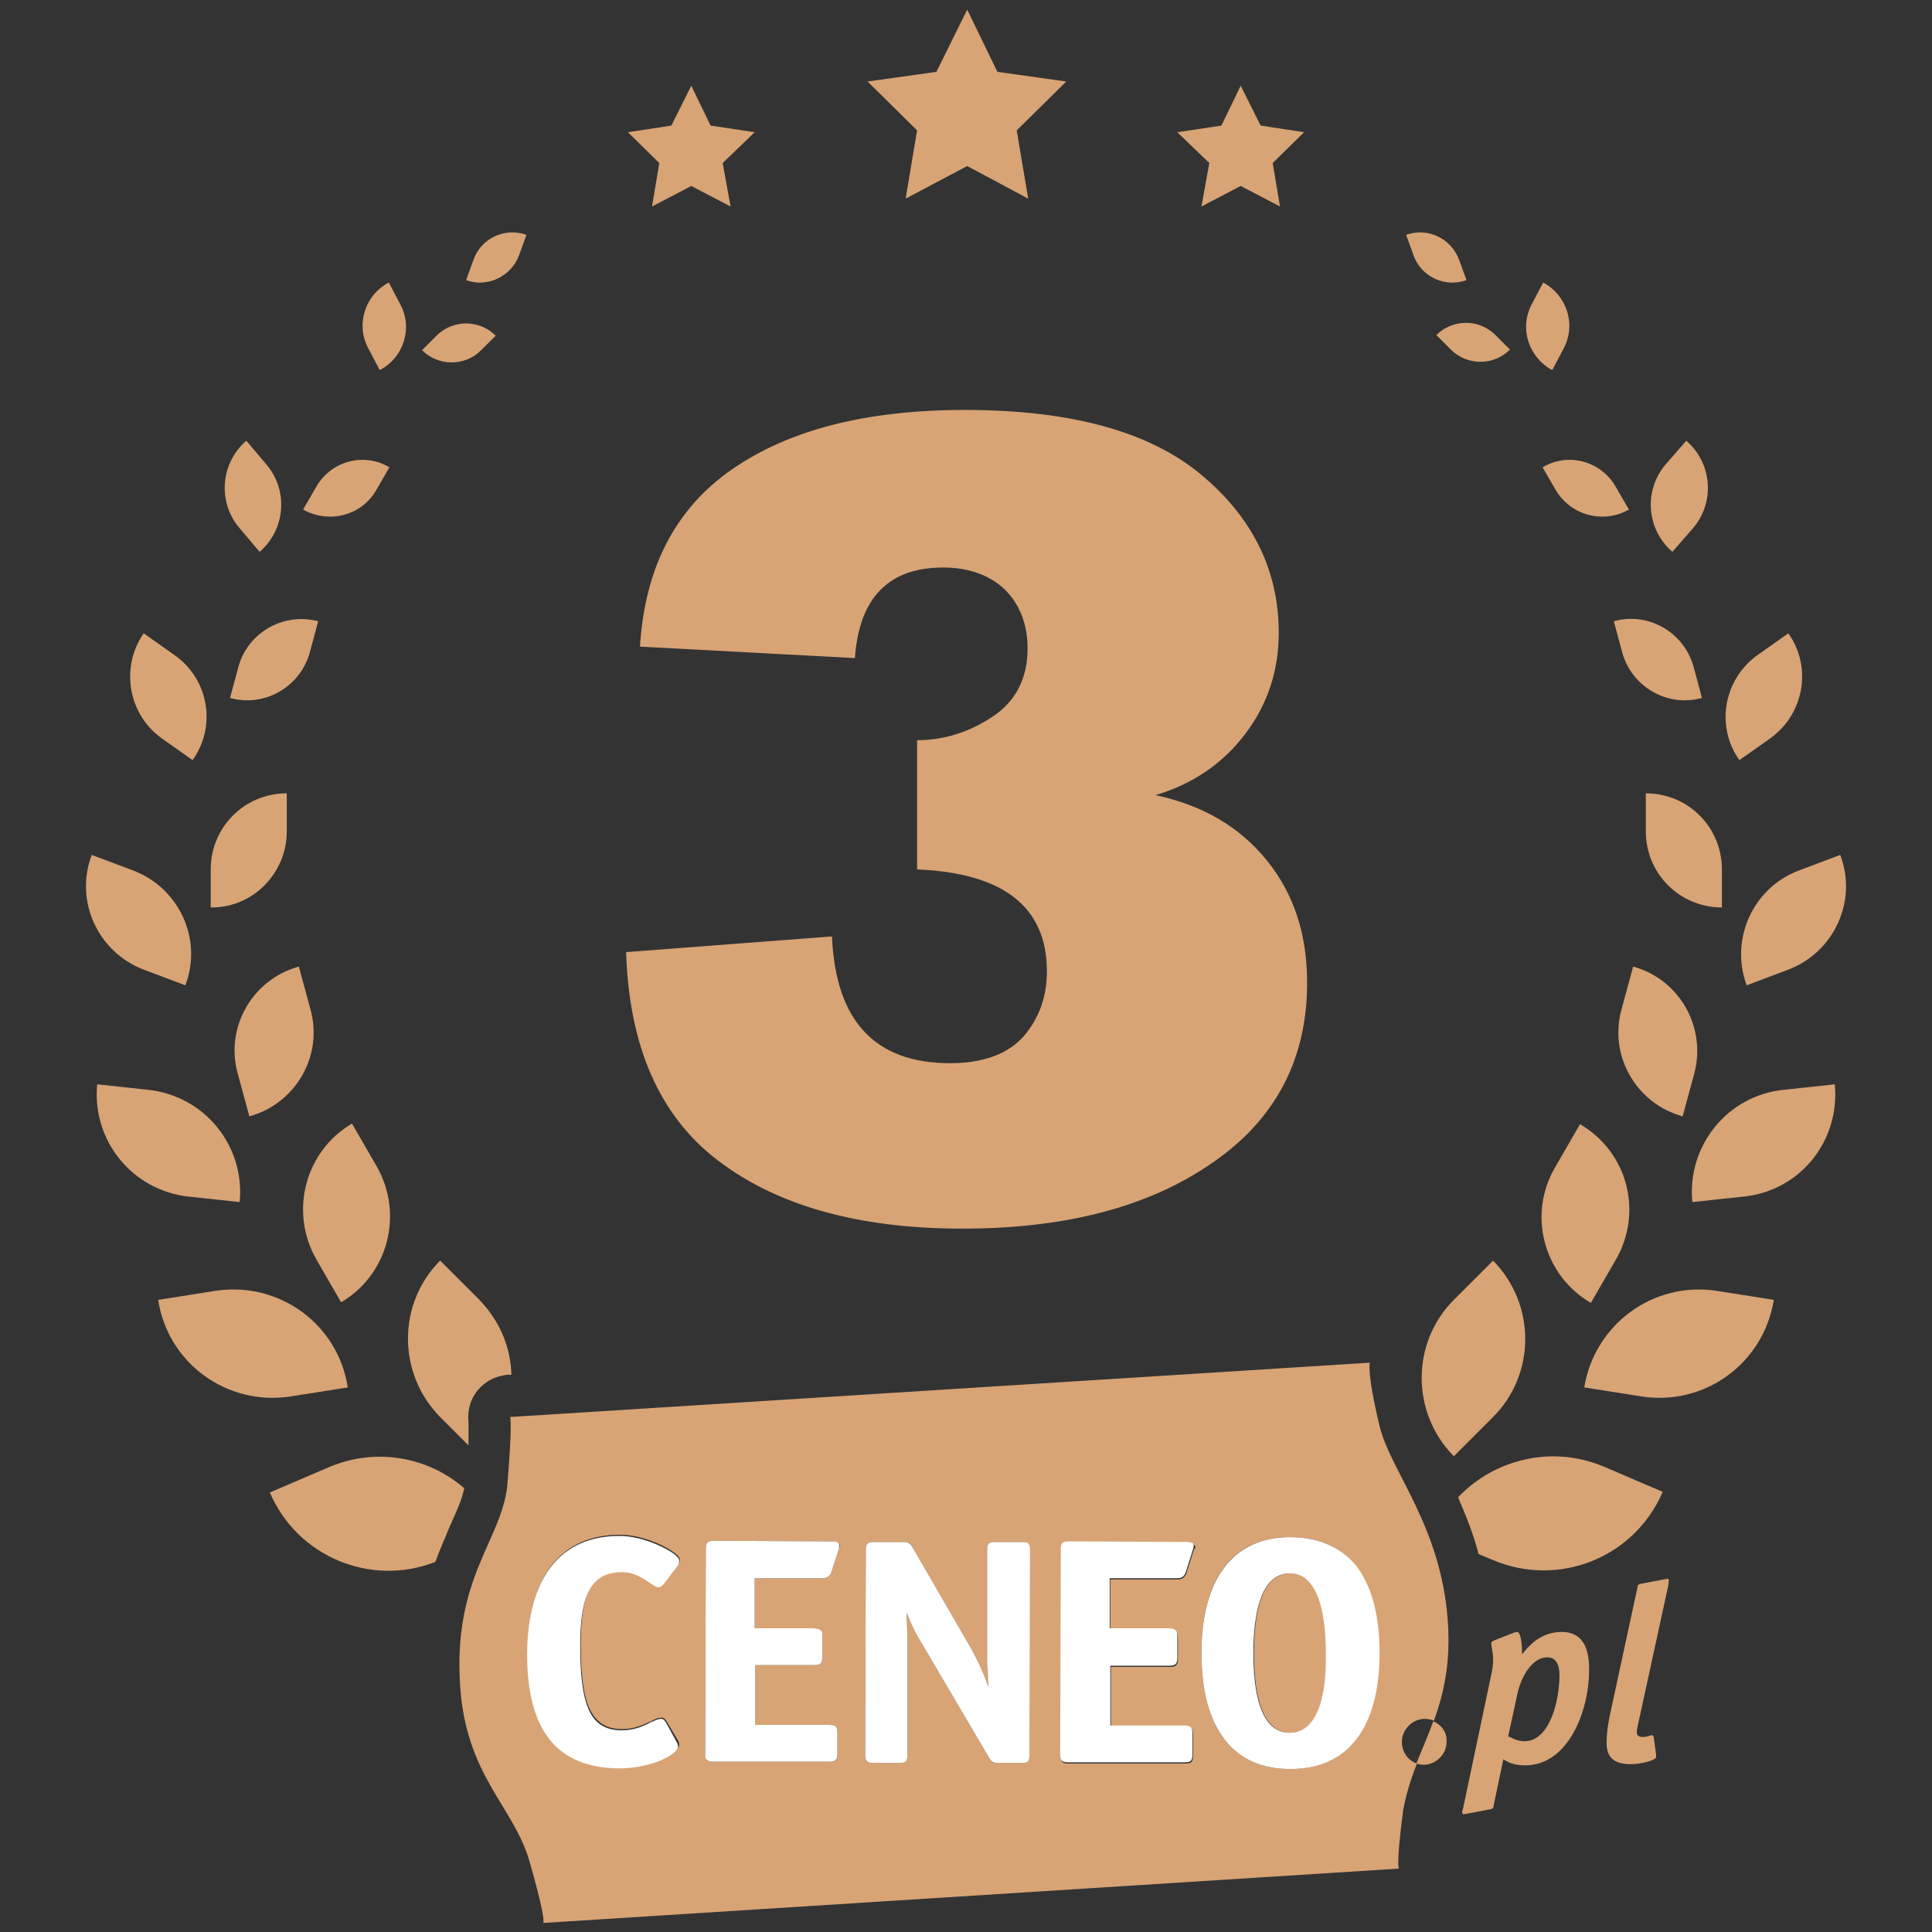 <?xml version="1.0" encoding="utf-8"?>
<!-- Generator: Adobe Illustrator 19.1.0, SVG Export Plug-In . SVG Version: 6.00 Build 0)  -->
<svg version="1.1" id="Layer_1" xmlns="http://www.w3.org/2000/svg" xmlns:xlink="http://www.w3.org/1999/xlink" x="0px" y="0px"
	 viewBox="0 0 320 320" style="enable-background:new 0 0 320 320;" xml:space="preserve">
<rect x="0" y="0" width="320" height="320" fill="#333333" stroke="none"/>
<style type="text/css">
	.st0{fill:url(#SVGID_1_);}
	.st1{fill:url(#SVGID_2_);}
	.st2{fill:url(#SVGID_3_);}
	.st3{fill:url(#SVGID_4_);}
	.st4{fill:url(#SVGID_5_);}
	.st5{fill:url(#SVGID_6_);}
	.st6{fill:url(#SVGID_7_);}
	.st7{fill:url(#SVGID_8_);}
	.st8{fill:url(#SVGID_9_);}
	.st9{fill:url(#SVGID_10_);}
	.st10{fill:url(#SVGID_11_);}
	.st11{fill:url(#SVGID_12_);}
	.st12{fill:url(#SVGID_13_);}
	.st13{fill:url(#SVGID_14_);}
	.st14{fill:url(#SVGID_15_);}
	.st15{fill:url(#SVGID_16_);}
	.st16{fill:url(#SVGID_17_);}
	.st17{fill:url(#SVGID_18_);}
	.st18{fill:url(#SVGID_19_);}
	.st19{fill:url(#SVGID_20_);}
	.st20{fill:url(#SVGID_21_);}
	.st21{fill:url(#SVGID_22_);}
	.st22{fill:url(#SVGID_23_);}
	.st23{fill:url(#SVGID_24_);}
	.st24{fill:url(#SVGID_25_);}
	.st25{fill:url(#SVGID_26_);}
	.st26{fill:url(#SVGID_27_);}
	.st27{fill:url(#SVGID_28_);}
	.st28{fill:url(#SVGID_29_);}
	.st29{fill:url(#SVGID_30_);}
	.st30{fill:url(#SVGID_31_);}
	.st31{fill:url(#SVGID_32_);}
	.st32{fill:url(#SVGID_33_);}
	.st33{fill:url(#SVGID_34_);}
	.st34{fill:url(#SVGID_35_);}
	.st35{fill:url(#SVGID_36_);}
	.st36{fill:url(#SVGID_37_);}
	.st37{fill:url(#SVGID_38_);}
	.st38{fill:url(#SVGID_39_);}
	.st39{fill:#FFC23B;}
	.st40{fill:#FFFFFF;}
	.st41{fill:url(#SVGID_40_);}
	.st42{fill:url(#SVGID_41_);}
	.st43{fill:url(#SVGID_42_);}
	.st44{fill:url(#SVGID_43_);}
	.st45{fill:url(#SVGID_44_);}
	.st46{fill:url(#SVGID_45_);}
	.st47{fill:url(#SVGID_46_);}
	.st48{fill:url(#SVGID_47_);}
	.st49{fill:url(#SVGID_48_);}
	.st50{fill:url(#SVGID_49_);}
	.st51{fill:url(#SVGID_50_);}
	.st52{fill:url(#SVGID_51_);}
	.st53{fill:url(#SVGID_52_);}
	.st54{fill:url(#SVGID_53_);}
	.st55{fill:url(#SVGID_54_);}
	.st56{fill:url(#SVGID_55_);}
	.st57{fill:url(#SVGID_56_);}
	.st58{fill:url(#SVGID_57_);}
	.st59{fill:url(#SVGID_58_);}
	.st60{fill:url(#SVGID_59_);}
	.st61{fill:url(#SVGID_60_);}
	.st62{fill:url(#SVGID_61_);}
	.st63{fill:url(#SVGID_62_);}
	.st64{fill:url(#SVGID_63_);}
	.st65{fill:url(#SVGID_64_);}
	.st66{fill:url(#SVGID_65_);}
	.st67{fill:url(#SVGID_66_);}
	.st68{fill:url(#SVGID_67_);}
	.st69{fill:url(#SVGID_68_);}
	.st70{fill:url(#SVGID_69_);}
	.st71{fill:url(#SVGID_70_);}
	.st72{fill:url(#SVGID_71_);}
	.st73{fill:url(#SVGID_72_);}
	.st74{fill:url(#SVGID_73_);}
	.st75{fill:url(#SVGID_74_);}
	.st76{fill:url(#SVGID_75_);}
	.st77{fill:url(#SVGID_76_);}
	.st78{fill:url(#SVGID_77_);}
	.st79{fill:url(#SVGID_78_);}
	.st80{fill:#BFBFBF;}
	.st81{fill:url(#SVGID_79_);}
	.st82{fill:url(#SVGID_80_);}
	.st83{fill:url(#SVGID_81_);}
	.st84{fill:url(#SVGID_82_);}
	.st85{fill:url(#SVGID_83_);}
	.st86{fill:url(#SVGID_84_);}
	.st87{fill:url(#SVGID_85_);}
	.st88{fill:url(#SVGID_86_);}
	.st89{fill:url(#SVGID_87_);}
	.st90{fill:url(#SVGID_88_);}
	.st91{fill:url(#SVGID_89_);}
	.st92{fill:url(#SVGID_90_);}
	.st93{fill:url(#SVGID_91_);}
	.st94{fill:url(#SVGID_92_);}
	.st95{fill:url(#SVGID_93_);}
	.st96{fill:url(#SVGID_94_);}
	.st97{fill:url(#SVGID_95_);}
	.st98{fill:url(#SVGID_96_);}
	.st99{fill:url(#SVGID_97_);}
	.st100{fill:url(#SVGID_98_);}
	.st101{fill:url(#SVGID_99_);}
	.st102{fill:url(#SVGID_100_);}
	.st103{fill:url(#SVGID_101_);}
	.st104{fill:url(#SVGID_102_);}
	.st105{fill:url(#SVGID_103_);}
	.st106{fill:url(#SVGID_104_);}
	.st107{fill:url(#SVGID_105_);}
	.st108{fill:url(#SVGID_106_);}
	.st109{fill:url(#SVGID_107_);}
	.st110{fill:url(#SVGID_108_);}
	.st111{fill:url(#SVGID_109_);}
	.st112{fill:url(#SVGID_110_);}
	.st113{fill:url(#SVGID_111_);}
	.st114{fill:url(#SVGID_112_);}
	.st115{fill:url(#SVGID_113_);}
	.st116{fill:url(#SVGID_114_);}
	.st117{fill:url(#SVGID_115_);}
	.st118{fill:url(#SVGID_116_);}
	.st119{fill:url(#SVGID_117_);}
	.st120{fill:#D8A475;}
	.st121{fill:url(#SVGID_118_);}
	.st122{fill:url(#SVGID_119_);}
	.st123{fill:url(#SVGID_120_);}
</style>
<g>
	<g>
		<g>
			<polygon class="st120" points="160.2,1.6 165.2,11.9 176.6,13.5 168.4,21.6 170.3,32.9 160.2,27.5 150,32.9 151.9,21.6 
				143.7,13.5 155.1,11.9 			"/>
			<polygon class="st120" points="114.5,14.2 117.7,20.8 125,21.9 119.7,27 121,34.2 114.5,30.8 108,34.2 109.2,27 104,21.9 
				111.2,20.8 			"/>
			<polygon class="st120" points="205.5,14.2 202.3,20.8 195,21.9 200.3,27 199,34.2 205.5,30.8 212,34.2 210.8,27 216,21.9 
				208.8,20.8 			"/>
		</g>
		<g>
			<path class="st120" d="M77.6,235.6c-0.2-1.7,0.2-3.5,1.2-4.9c1.2-1.7,3.1-2.8,5.3-3l0.6,0c-0.1-4.5-1.9-8.9-5.3-12.4l-6.5-6.5
				c-7.1,7.1-7.1,18.7,0,25.9l4.7,4.7C77.6,236.9,77.6,235.9,77.6,235.6z"/>
			<path class="st120" d="M56.5,215.7L56.5,215.7c7.8-4.6,10.4-14.6,5.9-22.5l-4.1-7.1c-7.8,4.6-10.4,14.6-5.9,22.5L56.5,215.7z"/>
			<path class="st120" d="M49.5,160.1c-7.7,2.1-12.3,10.1-10.1,17.8l1.9,7c7.7-2.1,12.3-10.1,10.1-17.8L49.5,160.1z"/>
			<path class="st120" d="M47.5,137.7v-6.3c-7,0-12.6,5.6-12.6,12.6v6.3C41.8,150.4,47.5,144.7,47.5,137.7z"/>
			<path class="st120" d="M39.5,110.4l-1.4,5.2c5.7,1.6,11.6-1.8,13.2-7.5l1.4-5.2C47,101.4,41.1,104.7,39.5,110.4z"/>
			<path class="st120" d="M62.3,81.2l2.2-3.8h0c-4.2-2.5-9.6-1.1-12.1,3.2l-2.2,3.8C54.5,86.8,59.9,85.4,62.3,81.2z"/>
			<path class="st120" d="M79.7,58l2.4-2.4v0c-2.7-2.7-7.1-2.7-9.8,0L69.9,58C72.6,60.7,77,60.7,79.7,58z"/>
			<path class="st120" d="M76.9,246.5c-6-5.2-14.6-6.8-22.4-3.5l-9.8,4.2h0c4.5,10.6,16.7,15.7,27.4,11.5c0.8-2.2,1.7-4.1,2.4-5.9
				C75.6,250.4,76.5,248.4,76.9,246.5z"/>
			<path class="st120" d="M57.6,229.8c-1.6-10.5-11.4-17.6-21.9-16l-9.5,1.5c1.6,10.5,11.4,17.6,21.9,16L57.6,229.8z"/>
			<path class="st120" d="M39.7,199.1L39.7,199.1c0.9-9.3-5.8-17.6-15.2-18.6l-8.4-0.9l0,0c-0.9,9.3,5.8,17.6,15.2,18.6L39.7,199.1z
				"/>
			<path class="st120" d="M23.8,160.6l6.9,2.6c2.9-7.6-1-16.1-8.6-19l-6.9-2.6C12.3,149.2,16.2,157.7,23.8,160.6z"/>
			<path class="st120" d="M26.8,122.3l5.1,3.6c4-5.6,2.7-13.4-3-17.4l-5.1-3.6C19.9,110.5,21.2,118.3,26.8,122.3z"/>
			<path class="st120" d="M43,91.4c4.3-3.7,4.8-10.2,1.1-14.5L40.8,73c-4.3,3.7-4.8,10.2-1.1,14.5L43,91.4z"/>
			<path class="st120" d="M62.9,61.3c4-2.1,5.5-7,3.4-10.9l-1.9-3.6c-4,2.1-5.5,7-3.4,10.9L62.9,61.3z"/>
			<path class="st120" d="M86,42.2l1.2-3.3v0c-3.6-1.3-7.6,0.6-8.8,4.2l-1.2,3.3v0C80.7,47.7,84.7,45.8,86,42.2z"/>
			<path class="st120" d="M240.8,215.3c-7.1,7.1-7.1,18.7,0,25.9l6.5-6.5c7.1-7.1,7.1-18.7,0-25.9L240.8,215.3z"/>
			<path class="st120" d="M261.7,186.2l-4.1,7.1c-4.6,7.8-2,17.9,5.9,22.5l0,0l4.1-7.1C272.2,200.8,269.6,190.8,261.7,186.2z"/>
			<path class="st120" d="M278.7,184.9l1.9-7c2.1-7.7-2.4-15.7-10.1-17.8l-1.9,7C266.4,174.8,271,182.8,278.7,184.9z"/>
			<path class="st120" d="M285.2,144c0-7-5.6-12.6-12.6-12.6v6.3c0,7,5.6,12.6,12.6,12.6V144z"/>
			<path class="st120" d="M268.7,108.1c1.6,5.7,7.5,9.1,13.2,7.5l-1.4-5.2c-1.6-5.7-7.5-9.1-13.2-7.5L268.7,108.1z"/>
			<path class="st120" d="M255.5,77.4L255.5,77.4l2.2,3.8c2.5,4.2,7.9,5.6,12.1,3.2l-2.2-3.8C265.1,76.3,259.7,74.9,255.5,77.4z"/>
			<path class="st120" d="M237.9,55.5L237.9,55.5l2.4,2.4c2.7,2.7,7.1,2.7,9.8,0l-2.4-2.4C245,52.8,240.6,52.8,237.9,55.5z"/>
			<path class="st120" d="M241.5,248c1.2,2.8,2.5,5.9,3.4,9.4l2.4,1c10.9,4.6,23.4-0.4,28.1-11.3h0l-9.8-4.2
				C257,239.3,247.5,241.7,241.5,248z"/>
			<path class="st120" d="M262.4,229.8l9.5,1.5c10.5,1.6,20.2-5.5,21.9-16l-9.5-1.5C273.8,212.2,264.1,219.4,262.4,229.8z"/>
			<path class="st120" d="M303.9,179.6l-8.4,0.9c-9.3,0.9-16.1,9.2-15.2,18.6l0,0l8.4-0.9C298.1,197.3,304.8,189,303.9,179.6
				L303.9,179.6z"/>
			<path class="st120" d="M289.3,163.2l6.9-2.6c7.6-2.9,11.5-11.4,8.6-19l-6.9,2.6C290.3,147.1,286.5,155.6,289.3,163.2z"/>
			<path class="st120" d="M293.2,122.3c5.6-4,7-11.8,3-17.4l-5.1,3.6c-5.6,4-7,11.8-3,17.4L293.2,122.3z"/>
			<path class="st120" d="M277,91.4l3.4-3.9c3.7-4.3,3.2-10.8-1.1-14.5l-3.4,3.9C272.2,81.2,272.7,87.7,277,91.4z"/>
			<path class="st120" d="M257.1,61.3l1.9-3.6c2.1-4,0.5-8.8-3.4-10.9l-1.9,3.6C251.6,54.4,253.2,59.2,257.1,61.3z"/>
			<path class="st120" d="M242.9,46.4L242.9,46.4l-1.2-3.3c-1.3-3.6-5.2-5.5-8.8-4.2v0l1.2,3.3C235.3,45.8,239.3,47.7,242.9,46.4z"
				/>
		</g>
		<g>
			<path class="st120" d="M228.5,236.2c-2.2-9.2-1.6-10.5-1.6-10.5l-142.4,9c0,0,0.4,1.1-0.5,11.6c-1.1,9-8.9,15.1-7.8,32.7
				c0.9,15.1,8.9,20.2,11.5,29.3c2.3,8,2.4,9.8,2.3,10.2l141.7-9c0,0-0.5-0.5,0.7-9.6c0.5-2.8,1.3-5.3,2.3-7.8
				c-1.5-0.5-2.5-1.9-2.5-3.6c0-2,1.7-3.8,3.8-3.8c0.5,0,1,0.1,1.5,0.3c1.6-4.4,2.8-9.5,2.3-16.5
				C238.7,252.7,230.3,243.7,228.5,236.2z M102.6,292.7L102.6,292.7c-10.3,0-15.3-6.2-15.2-19c0-12.5,5.5-19.5,15.3-19.5l0.1,0
				c1.9,0,4.3,0.6,6.5,1.6c1.5,0.7,3.3,1.8,3.3,2.5c0,0.2,0,0.5-0.3,0.9l-2.2,2.9c-0.2,0.3-0.5,0.6-0.9,0.6c-0.4,0-0.9-0.3-1.6-0.8
				c-1.1-0.7-2.5-1.7-4.4-1.7c-5.1,0-7,3.4-7,12c0,5.1,0.4,8.3,1.3,10.5c1.1,2.5,2.8,3.7,5.6,3.7c2,0,3.6-0.8,4.7-1.3
				c0.7-0.4,1.3-0.6,1.8-0.6c0.4,0,0.6,0.3,0.8,0.6l1.8,3c0.2,0.3,0.3,0.6,0.3,0.9C112.4,290.3,108.1,292.7,102.6,292.7z
				 M138.9,256.7l-1.2,3.7c-0.3,1-1.2,1-1.5,1h-0.1l-11.1,0l0,8.3l9.7,0c0.6,0,0.9,0.1,1.2,0.3c0.2,0.2,0.3,0.6,0.3,1v3.5
				c0,1.1-0.4,1.3-1.4,1.3l-9.7,0l0,9.9l12.2,0c1.2,0,1.4,0.3,1.4,1.3l0,3.5c0,1.1-0.3,1.3-1.4,1.3l-19.1,0c-0.5,0-0.9-0.1-1.1-0.3
				c-0.2-0.2-0.3-0.6-0.3-1l0.1-34c0-1.1,0.4-1.3,1.4-1.3l19.1,0.1c1,0,1.7,0.1,1.7,0.8C139,256.3,139,256.5,138.9,256.7z
				 M170.5,290.7c0,1.1-0.3,1.3-1.4,1.3l-3.8,0c-0.9,0-1.1-0.1-1.5-0.9l-10.6-18c-1.5-2.6-2.4-4.2-3-6v0.1c0.1,1.2,0.1,2.9,0.1,4.5
				l0,19c0,1.1-0.4,1.3-1.4,1.3l-4.2,0c-1.1,0-1.4-0.2-1.4-1.3l0.1-34c0-1.1,0.4-1.3,1.4-1.3l4.8,0c0.9,0,1.1,0.1,1.5,0.8l9.5,16.4
				c1.5,2.6,2.5,5,3.1,6.8c0-0.8,0-1.8-0.1-2.7c0-1.3-0.1-2.5-0.1-3.2l0-16.8c0-1.1,0.4-1.3,1.4-1.3l4.2,0c1,0,1.4,0.2,1.4,1.3
				L170.5,290.7z M197.7,256.8l-1.2,3.8c-0.3,1-1.2,1-1.5,1l-11.1,0l0,8.3l9.7,0c0.6,0,0.9,0,1.2,0.3c0.2,0.2,0.3,0.6,0.3,1.1l0,3.5
				c0,1-0.3,1.3-1.4,1.3l-9.7,0l0,9.9l12.2,0c1.2,0,1.4,0.3,1.4,1.3l0,3.5c0,1.1-0.3,1.3-1.4,1.3l-19.1,0c-1.1,0-1.4-0.2-1.4-1.3
				l0.1-34c0-1.1,0.4-1.3,1.4-1.3l19.1,0.1c1,0,1.7,0.1,1.7,0.8C197.8,256.5,197.8,256.6,197.7,256.8z M213.7,293L213.7,293
				c-4.7,0-8.3-1.6-10.8-4.8c-2.6-3.3-3.9-8.1-3.9-14.4c0-12.4,5.2-19.2,14.7-19.2c4.7,0,8.3,1.6,10.8,4.8c2.6,3.3,3.9,8.2,3.9,14.5
				C228.3,286.2,223.1,293,213.7,293z"/>
			<path class="st120" d="M213.7,260.6L213.7,260.6c-5,0-6,7.2-6,13.2c0,6,1,13.2,6,13.2c5,0,6-7.2,6-13.2c0-6-0.9-10.1-2.9-12
				C216,261,214.9,260.6,213.7,260.6z"/>
			<path class="st120" d="M237.4,285.1c-0.9,2.5-1.9,4.7-2.8,7c0.4,0.1,0.8,0.2,1.2,0.2c2,0,3.8-1.7,3.8-3.8
				C239.7,287,238.8,285.7,237.4,285.1z"/>
			<path class="st120" d="M258.7,270.3c-3.7,0-5.6,2.5-6.6,3.7c0-2.1-0.3-3.7-0.8-3.7c-0.2,0-0.4,0.1-0.5,0.1l-3.3,1.3
				c-0.2,0.1-0.5,0.2-0.5,0.5c0,0.5,0.3,1.5,0.3,2.5c0,0.5,0,1.2-0.2,2.2l-4.7,22.3c0,0.2-0.2,0.6-0.2,0.9c0,0.2,0,0.4,0.2,0.4
				c0.1,0,0.5-0.1,0.6-0.1l3.7-0.7c0.6-0.1,0.7-0.3,0.7-0.7l1.6-7.6c0.7,0.4,1.6,1,3.6,1c7.2,0,10.6-9.1,10.6-15.7
				C263.3,272.4,261.7,270.3,258.7,270.3z M252.5,288.4c-1.4,0-2.3-0.7-2.7-0.8l1.5-6.9c0.6-3,2.5-6.2,5-6.2c1.3,0,2,1.1,2,2.9
				C258.3,281.7,256.7,288.4,252.5,288.4z"/>
			<path class="st120" d="M276.2,261.5c-0.1,0-0.4,0.1-0.6,0.1l-3.7,0.7c-0.6,0.1-0.7,0.3-0.7,0.7l-4.6,21.3
				c-0.3,1.5-0.5,2.9-0.5,4.4c0,2.7,1.6,3.5,4,3.5c1.6,0,4.2-0.6,4.2-1.2c0-0.1,0-0.3,0-0.4l-0.4-2.9c0-0.2-0.2-0.3-0.3-0.3
				c-0.2,0-0.8,0.3-1.5,0.3c-0.6,0-1-0.2-1-0.8c0-0.6,0.3-1.6,0.5-2.6l4.7-21.6c0-0.2,0.1-0.6,0.1-0.8
				C276.4,261.6,276.4,261.5,276.2,261.5z"/>
		</g>
		<g>
			<path class="st120" d="M103.7,157.7l34.1-2.6c0.6,14,7.1,21,19.6,21c5.4,0,9.5-1.5,12.1-4.4c2.6-3,3.9-6.6,3.9-10.8
				c0-10.7-7.2-16.3-21.5-16.9v-21.4c4.4,0,8.6-1.3,12.5-3.9c3.8-2.5,5.8-6.3,5.8-11.3c0-4-1.3-7.3-3.8-9.8c-2.6-2.4-6-3.6-10.2-3.6
				c-9,0-13.9,5-14.6,15l-35.6-1.9c0.8-13.1,5.9-22.9,15.3-29.4c9.4-6.5,22.2-9.8,38.5-9.8c17.4,0,30.4,3.5,39,10.6
				c8.6,7.1,13,15.9,13,26.3c0,6.2-1.8,11.8-5.5,16.7c-3.7,4.9-8.6,8.3-14.9,10.2c7.9,1.7,14,5.3,18.5,10.9s6.6,12.3,6.6,20.2
				c0,12.6-5.2,22.6-15.7,29.8c-10.5,7.3-24.3,10.9-41.4,10.9c-17.2,0-30.7-3.8-40.5-11.3C109.3,184.9,104.2,173.4,103.7,157.7z"/>
		</g>
	</g>
	<g>
		<path class="st40" d="M213.7,254.6c-9.4,0-14.7,6.8-14.7,19.2c0,6.3,1.3,11.1,3.9,14.4c2.5,3.2,6.1,4.8,10.8,4.8h0.1
			c9.4,0,14.7-6.8,14.7-19.2c0-6.3-1.3-11.1-3.9-14.5C222,256.2,218.3,254.6,213.7,254.6z M213.6,287c-5,0-6-7.2-6-13.2
			c0-6.1,1.1-13.2,6-13.2h0c1.2,0,2.3,0.4,3.1,1.3c1.9,1.9,2.9,6,2.9,12C219.7,279.9,218.6,287,213.6,287z"/>
		<path class="st40" d="M196.2,255.4l-19.1-0.1c-1.1,0-1.4,0.2-1.4,1.3l-0.1,34c0,1.1,0.4,1.3,1.4,1.3l19.1,0c1.1,0,1.4-0.2,1.4-1.3
			l0-3.5c0-1.1-0.3-1.3-1.4-1.3l-12.2,0l0-9.9l9.7,0c1.1,0,1.4-0.3,1.4-1.3l0-3.5c0-0.5,0-0.8-0.3-1.1c-0.2-0.2-0.6-0.3-1.2-0.3
			l-9.7,0l0-8.3l11.1,0c0.4,0,1.2,0,1.5-1l1.2-3.8c0.1-0.2,0.1-0.4,0.1-0.6C197.8,255.5,197.2,255.4,196.2,255.4z"/>
		<path class="st40" d="M169.1,255.4l-4.2,0c-1.1,0-1.4,0.2-1.4,1.3l0,16.8c0,0.7,0,1.9,0.1,3.2c0,0.9,0.1,1.9,0.1,2.7
			c-0.6-1.8-1.6-4.2-3.1-6.8l-9.5-16.4c-0.4-0.6-0.6-0.8-1.5-0.8l-4.8,0c-1,0-1.4,0.2-1.4,1.3l-0.1,34c0,1.1,0.4,1.3,1.4,1.3l4.2,0
			c1.1,0,1.4-0.2,1.4-1.3l0-19c0-1.6-0.1-3.2-0.1-4.5v-0.1c0.6,1.8,1.5,3.5,3,6l10.6,18c0.4,0.7,0.6,0.9,1.5,0.9l3.8,0
			c1.2,0,1.4-0.2,1.4-1.3l0.1-34C170.6,255.5,170.2,255.4,169.1,255.4z"/>
		<path class="st40" d="M137.4,255.3l-19.1-0.1c-1,0-1.4,0.2-1.4,1.3l-0.1,34c0,0.5,0,0.8,0.3,1c0.2,0.2,0.6,0.3,1.1,0.3l19.1,0
			c1.1,0,1.4-0.3,1.4-1.3l0-3.5c0-1.1-0.3-1.3-1.4-1.3l-12.2,0l0-9.9l9.7,0c1,0,1.4-0.2,1.4-1.3V271c0-0.5,0-0.8-0.3-1
			c-0.2-0.2-0.6-0.3-1.2-0.3l-9.7,0l0-8.3l11.1,0h0.1c0.3,0,1.2,0,1.5-1l1.2-3.7c0.1-0.2,0.1-0.4,0.1-0.6
			C139.1,255.3,138.4,255.3,137.4,255.3z"/>
		<path class="st40" d="M110.3,285.3c-0.2-0.3-0.4-0.6-0.8-0.6c-0.5,0-1.1,0.3-1.8,0.6c-1.1,0.6-2.7,1.3-4.7,1.3
			c-2.8,0-4.6-1.2-5.6-3.7c-0.9-2.2-1.3-5.4-1.3-10.5c0-8.6,2-12,7-12c1.9,0,3.4,1,4.4,1.7c0.7,0.4,1.1,0.8,1.6,0.8
			c0.4,0,0.7-0.4,0.9-0.6l2.2-2.9c0.3-0.4,0.3-0.7,0.3-0.9c0-0.8-1.8-1.8-3.3-2.5c-2.2-1-4.6-1.6-6.5-1.6l-0.1,0
			c-9.8,0-15.2,6.9-15.3,19.5c0,12.7,4.9,18.9,15.2,19h0c5.6,0,9.8-2.4,9.8-3.6c0-0.3-0.1-0.6-0.3-0.9L110.3,285.3z"/>
	</g>
</g>
</svg>
